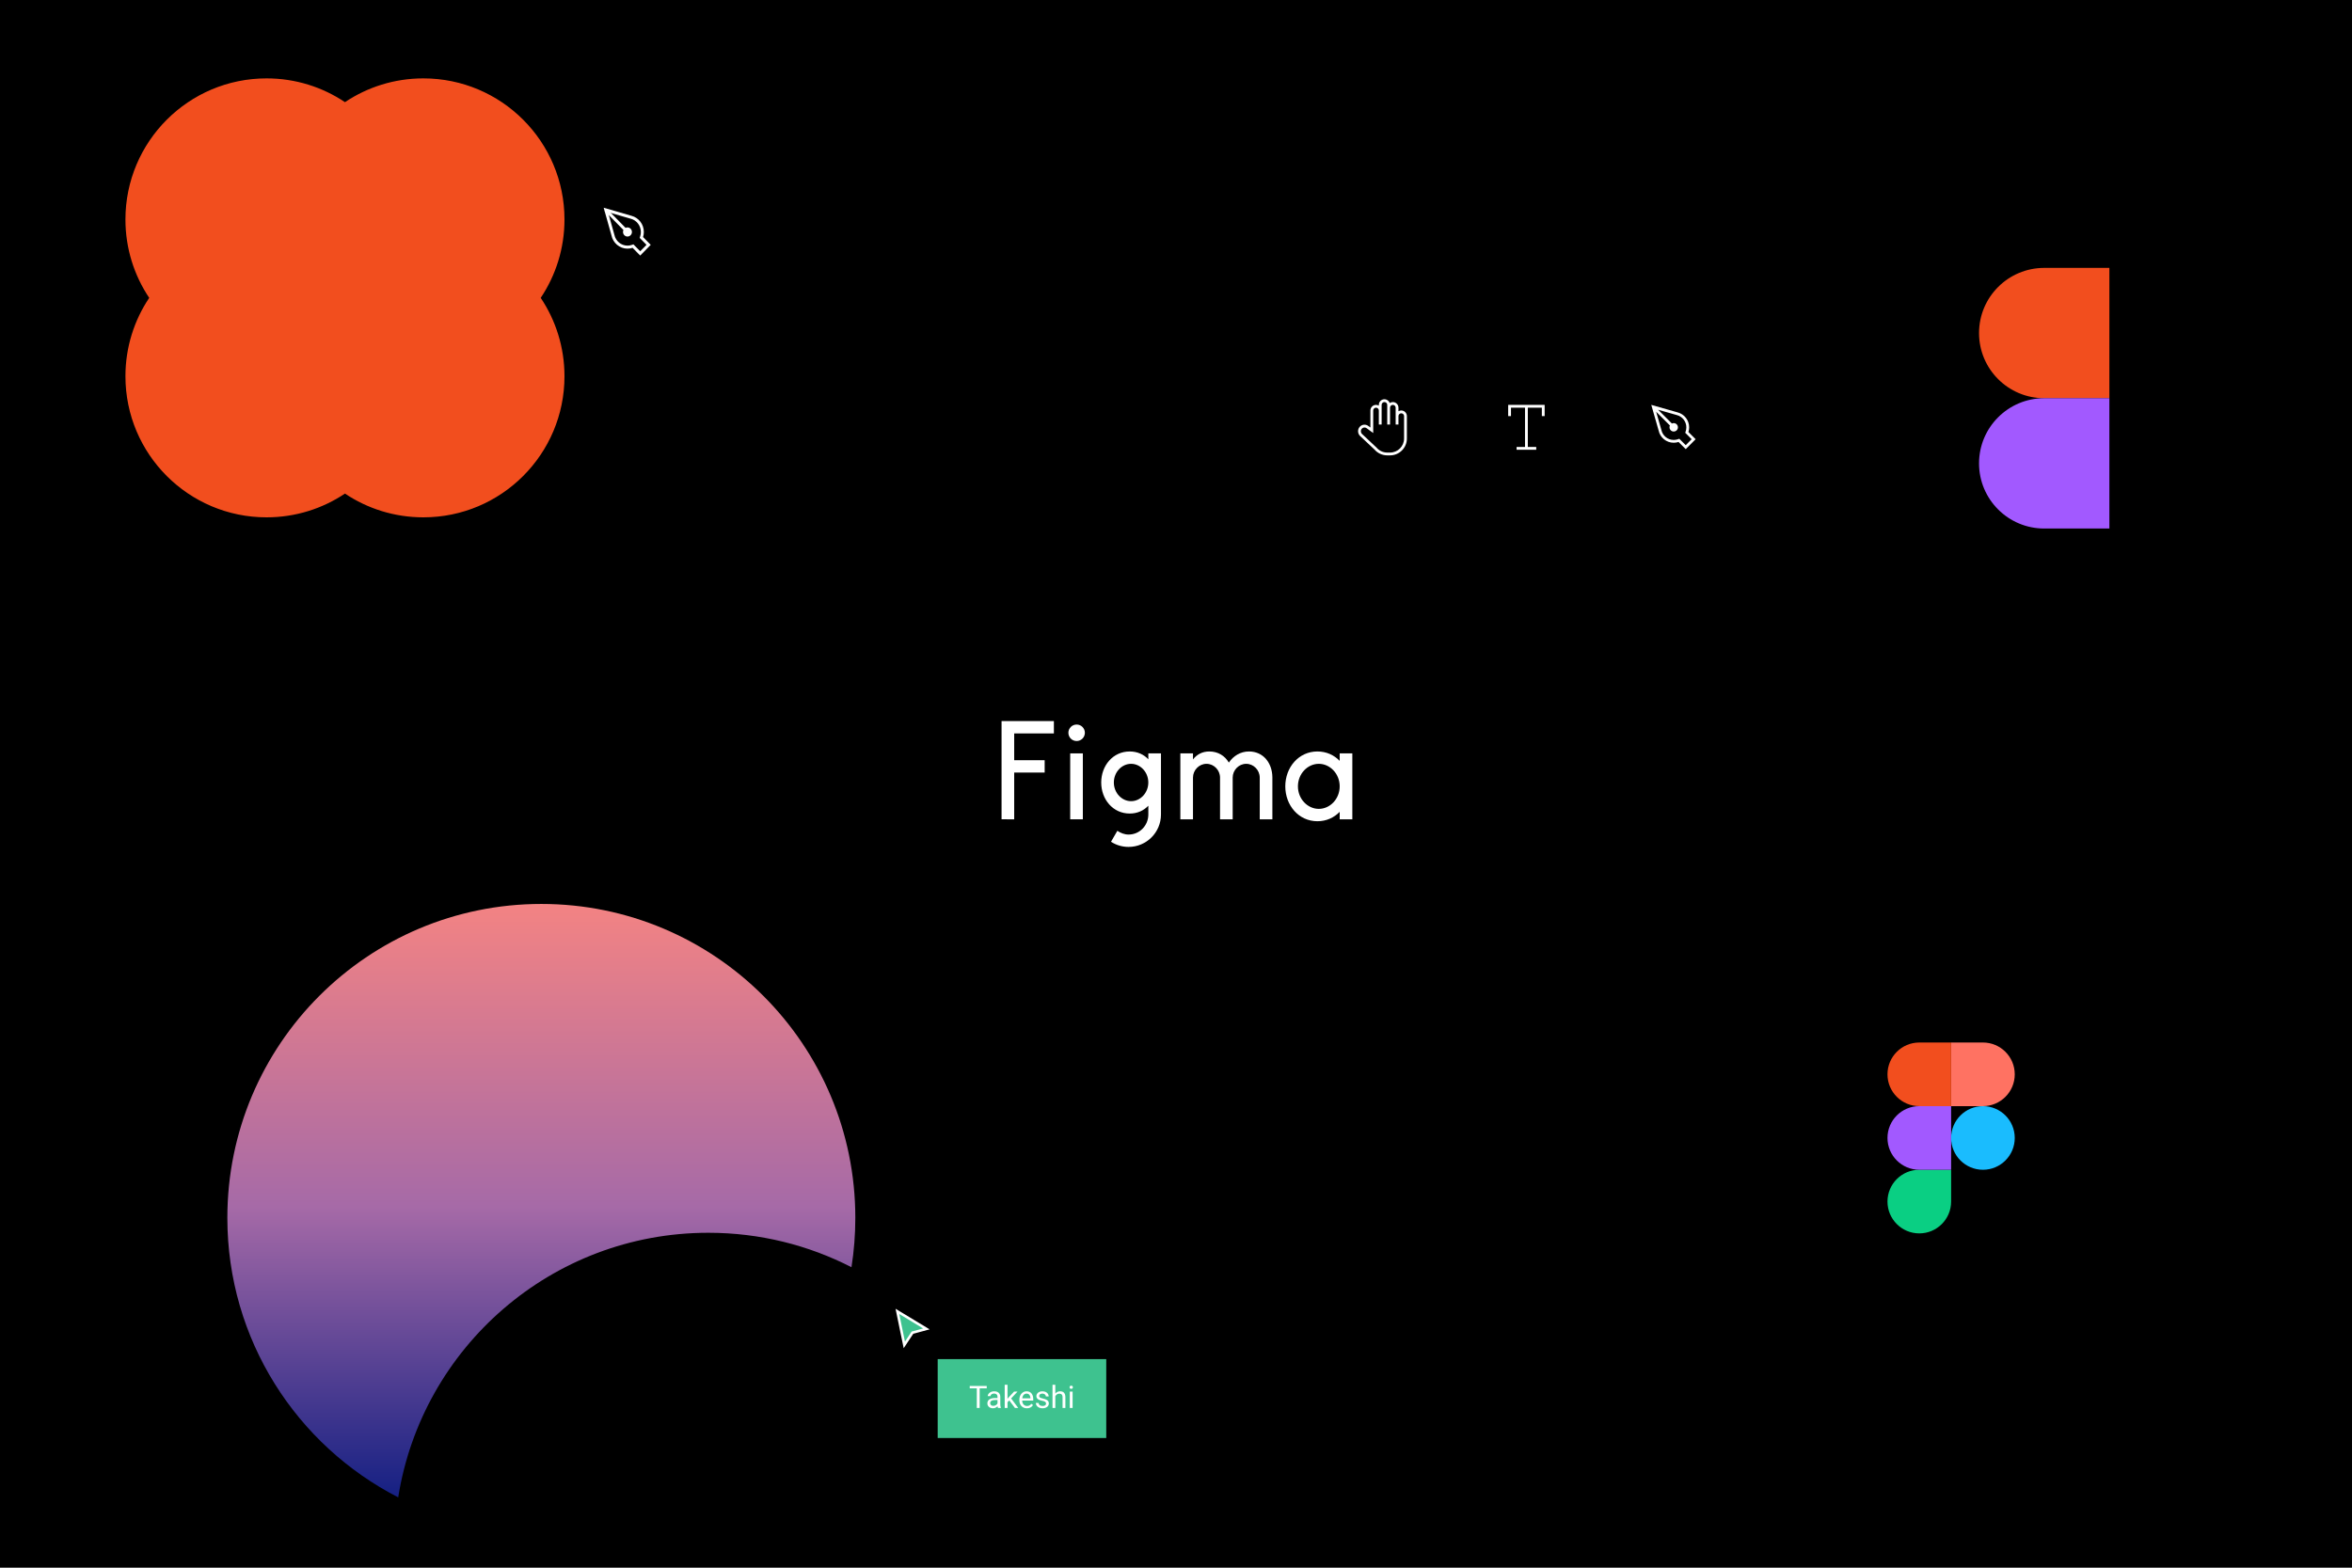 <svg width="1500" height="1000" viewBox="0 0 1500 1000" fill="none" xmlns="http://www.w3.org/2000/svg">
<rect width="1500" height="1000" fill="black"/>
<path d="M638.75 459.971V522.61L646.81 522.635V492.806H666.243V484.921H646.81V467.852H672.119V459.967L638.75 459.971Z" fill="white"/>
<path d="M686.626 472.686C689.529 472.686 691.882 470.333 691.882 467.43C691.882 464.527 689.529 462.173 686.626 462.173C683.723 462.173 681.369 464.527 681.369 467.43C681.369 470.333 683.723 472.686 686.626 472.686Z" fill="white"/>
<path d="M682.526 480.571V522.623H690.586V480.571H682.526Z" fill="white"/>
<path fill-rule="evenodd" clip-rule="evenodd" d="M720.48 479.345C709.777 479.345 702.308 488.397 702.308 499.144C702.308 509.891 709.777 518.943 720.48 518.943C725.38 518.943 729.418 517.046 732.357 513.958V519.556C732.357 526.524 726.884 532.347 719.742 532.347C717.174 532.347 714.623 531.352 712.591 529.951L708.553 536.946C711.778 539.025 715.619 540.232 719.742 540.232C731.16 540.232 740.417 530.975 740.417 519.556V480.571H732.357V484.33C729.418 481.242 725.38 479.345 720.48 479.345ZM710.368 499.144C710.368 492.473 715.47 487.229 721.356 487.229C727.242 487.229 732.345 492.473 732.345 499.144C732.345 505.815 727.242 511.059 721.356 511.059C715.47 511.059 710.368 505.815 710.368 499.144Z" fill="white"/>
<path d="M769.459 487.229C764.693 487.229 760.83 491.268 760.83 496.034V522.623H752.77V480.571H760.83V484.423C763.191 481.37 766.671 479.345 771.211 479.345C776.859 479.345 781.193 482.15 783.704 486.443C786.495 482.296 791.049 479.345 796.53 479.345C805.703 479.345 811.413 486.746 811.467 495.902C811.467 495.93 811.467 495.958 811.467 495.985V495.987V495.988L811.467 495.99C811.467 496.005 811.467 496.019 811.467 496.034V522.623H803.407V496.034C803.407 491.268 799.543 487.229 794.778 487.229C790.012 487.229 786.148 491.268 786.148 496.034V522.623H778.088V496.034C778.088 491.268 774.225 487.229 769.459 487.229Z" fill="white"/>
<path fill-rule="evenodd" clip-rule="evenodd" d="M854.395 485.338C850.809 481.636 845.898 479.345 840.202 479.345C828.212 479.345 819.702 489.497 819.702 501.597C819.702 513.697 828.212 523.849 840.202 523.849C845.898 523.849 850.809 521.558 854.395 517.856V522.623H862.454V480.571H854.395V485.338ZM827.762 501.597C827.762 493.569 833.909 487.229 841.078 487.229C848.248 487.229 854.395 493.569 854.395 501.597C854.395 509.625 848.248 515.965 841.078 515.965C833.909 515.965 827.762 509.625 827.762 501.597Z" fill="white"/>
<path d="M1262.14 212.45C1262.14 235.404 1280.75 254.012 1303.7 254.012H1345.27V170.887H1303.7C1280.75 170.887 1262.14 189.496 1262.14 212.45Z" fill="#F24E1E"/>
<path d="M1262.14 295.575C1262.14 318.529 1280.75 337.137 1303.7 337.137H1345.27V254.012H1303.7C1280.75 254.012 1262.14 272.621 1262.14 295.575Z" fill="#A259FF"/>
<path d="M408.293 160.282L404.792 156.713L403.964 155.869L402.852 156.243C401.963 156.548 401.162 156.686 400.177 156.679C396.062 156.679 392.619 153.705 391.818 149.742L391.803 149.671L391.784 149.6L387.766 135.314L402.281 139.533L402.303 139.539L402.326 139.545C405.998 140.516 408.711 143.922 408.711 147.973C408.717 148.946 408.591 149.738 408.311 150.619L407.961 151.738L408.776 152.569L412.317 156.179L408.293 160.282ZM389.958 150.131C390.936 154.972 395.139 158.611 400.177 158.611C401.319 158.611 402.419 158.424 403.448 158.078L406.951 161.65L408.293 163.017L409.634 161.65L415 156.179L410.121 151.204C410.439 150.185 410.611 149.1 410.611 147.973C410.611 143.023 407.294 138.863 402.803 137.675L387.151 133.125L385 132.5L385.615 134.688L389.958 150.131Z" fill="white"/>
<path d="M387.57 133.753L386.899 133.069L385.555 134.433L386.225 135.117L399.505 148.656L400.176 149.34L401.52 147.975L400.85 147.292L387.57 133.753Z" fill="white"/>
<path d="M403.023 147.973C403.023 149.576 401.749 150.874 400.178 150.874C398.606 150.874 397.332 149.576 397.332 147.973C397.332 146.371 398.606 145.072 400.178 145.072C401.749 145.072 403.023 146.371 403.023 147.973Z" fill="white"/>
<path fill-rule="evenodd" clip-rule="evenodd" d="M220 65.156C205.699 55.583 188.501 50 170 50C120.294 50 80 90.294 80 140C80 158.501 85.583 175.699 95.156 190C85.583 204.301 80 221.499 80 240C80 289.706 120.294 330 170 330C188.501 330 205.699 324.417 220 314.845C234.301 324.417 251.499 330 270 330C319.706 330 360 289.706 360 240C360 221.499 354.417 204.301 344.845 190C354.417 175.699 360 158.501 360 140C360 90.294 319.706 50 270 50C251.499 50 234.301 55.583 220 65.156Z" fill="#F24E1E"/>
<path fill-rule="evenodd" clip-rule="evenodd" d="M543.032 808.329C544.65 798.076 545.49 787.565 545.49 776.858C545.49 666.264 455.837 576.61 345.243 576.61C234.65 576.61 144.996 666.264 144.996 776.858C144.996 854.573 189.267 921.948 253.966 955.139C269.064 859.497 351.868 786.363 451.754 786.363C484.633 786.363 515.66 794.287 543.032 808.329Z" fill="url(#paint0_linear_535_17692)"/>
<path d="M1244.34 725.879C1244.34 714.672 1253.42 705.586 1264.63 705.586C1275.84 705.586 1284.92 714.672 1284.92 725.879C1284.92 737.087 1275.84 746.172 1264.63 746.172C1253.42 746.172 1244.34 737.086 1244.34 725.879Z" fill="#1ABCFE"/>
<path d="M1203.75 766.465C1203.75 755.258 1212.84 746.172 1224.04 746.172H1244.34V766.465C1244.34 777.673 1235.25 786.758 1224.04 786.758C1212.84 786.758 1203.75 777.673 1203.75 766.465Z" fill="#0ACF83"/>
<path d="M1244.34 665V705.586H1264.63C1275.84 705.586 1284.92 696.501 1284.92 685.293C1284.92 674.085 1275.84 665 1264.63 665H1244.34Z" fill="#FF7262"/>
<path d="M1203.75 685.293C1203.75 696.501 1212.84 705.586 1224.04 705.586H1244.34V665H1224.04C1212.84 665 1203.75 674.086 1203.75 685.293Z" fill="#F24E1E"/>
<path d="M1203.75 725.879C1203.75 737.087 1212.84 746.172 1224.04 746.172H1244.34V705.586H1224.04C1212.84 705.586 1203.75 714.672 1203.75 725.879Z" fill="#A259FF"/>
<path fill-rule="evenodd" clip-rule="evenodd" d="M1069.43 264.776L1057.48 261.369L1066.27 270.154C1066.62 269.987 1067.01 269.893 1067.42 269.893C1068.9 269.893 1070.11 271.095 1070.11 272.577C1070.11 274.059 1068.9 275.261 1067.42 275.261C1065.94 275.261 1064.74 274.059 1064.74 272.577C1064.74 272.163 1064.83 271.77 1065 271.42L1056.23 262.645L1059.52 274.146L1059.54 274.213C1060.29 277.876 1063.54 280.629 1067.42 280.629C1068.31 280.629 1069.16 280.487 1069.95 280.226L1070.99 279.881L1075.08 283.964L1078.87 280.169L1074.77 276.061L1075.1 275.023C1075.34 274.254 1075.47 273.433 1075.47 272.577C1075.47 268.832 1072.92 265.68 1069.45 264.782L1069.43 264.776ZM1081.4 280.169L1075.08 286.495L1070.51 281.925C1069.54 282.245 1068.5 282.418 1067.42 282.418C1062.67 282.418 1058.71 279.052 1057.78 274.574L1053.11 258.262L1069.9 263.049C1074.14 264.147 1077.26 267.997 1077.26 272.577C1077.26 273.619 1077.1 274.624 1076.8 275.566L1081.4 280.169Z" fill="white"/>
<path fill-rule="evenodd" clip-rule="evenodd" d="M961.848 258.262H985.11V265.419H983.32V260.051H974.373V285.103H979.741V286.892H967.216V285.103H972.584V260.051H963.637V265.419H961.848V258.262Z" fill="white"/>
<path fill-rule="evenodd" clip-rule="evenodd" d="M879.349 258.262C879.349 256.285 880.952 254.683 882.928 254.683C884.489 254.683 885.817 255.682 886.306 257.076C886.875 256.695 887.56 256.472 888.296 256.472C890.273 256.472 891.875 258.075 891.875 260.051V262.319C892.401 262.015 893.012 261.84 893.664 261.84C895.641 261.84 897.243 263.443 897.243 265.419L897.243 279.734C897.243 285.664 892.436 290.471 886.507 290.471H884.717C881.444 290.471 878.512 289.004 876.546 286.698C876.495 286.654 876.445 286.609 876.396 286.563C876.396 286.563 876.396 286.563 876.396 286.563L867.44 278.142L868.666 276.839L877.622 285.259C877.685 285.319 877.749 285.375 877.815 285.427C879.456 287.415 881.939 288.681 884.717 288.681H886.507C891.448 288.681 895.454 284.675 895.454 279.734L895.454 265.419C895.454 264.431 894.653 263.63 893.664 263.63C892.677 263.63 891.877 264.429 891.875 265.416C891.875 265.417 891.875 265.418 891.875 265.419V270.787H890.086L890.086 265.419C890.086 265.418 890.086 265.416 890.086 265.415V260.051C890.086 259.063 889.284 258.262 888.296 258.262C887.308 258.262 886.507 259.063 886.507 260.051V270.787H884.717V258.262C884.717 257.273 883.916 256.472 882.928 256.472C881.94 256.472 881.139 257.273 881.139 258.262V270.787H879.349V261.84C879.349 260.852 878.548 260.051 877.56 260.051C876.572 260.051 875.771 260.852 875.771 261.84V276.236L871.569 273.132C870.588 272.407 869.235 272.574 868.455 273.518C867.646 274.498 867.739 275.967 868.666 276.839L867.44 278.142C865.827 276.625 865.664 274.087 867.076 272.379C868.458 270.705 870.883 270.4 872.633 271.693L873.981 272.689V261.84C873.981 259.864 875.583 258.262 877.56 258.262C878.212 258.262 878.823 258.436 879.349 258.74V258.262Z" fill="white"/>
<rect width="107.497" height="50.331" transform="translate(598.018 866.954)" fill="#3EC28F"/>
<path d="M624.785 884.08V898.12H622.953V884.08H624.785ZM629.298 884.08V885.604H618.45V884.08H629.298ZM636.163 896.336V890.965C636.163 890.554 636.08 890.197 635.913 889.895C635.752 889.586 635.508 889.348 635.18 889.181C634.852 889.014 634.447 888.93 633.965 888.93C633.515 888.93 633.12 889.008 632.779 889.162C632.445 889.316 632.181 889.519 631.988 889.769C631.802 890.02 631.708 890.29 631.708 890.579H629.925C629.925 890.207 630.021 889.837 630.214 889.47C630.407 889.104 630.683 888.773 631.043 888.477C631.41 888.175 631.847 887.937 632.355 887.764C632.869 887.584 633.441 887.494 634.071 887.494C634.83 887.494 635.498 887.622 636.077 887.879C636.662 888.137 637.118 888.525 637.446 889.046C637.78 889.56 637.947 890.207 637.947 890.984V895.844C637.947 896.192 637.976 896.561 638.034 896.953C638.098 897.345 638.192 897.683 638.314 897.966V898.12H636.453C636.363 897.914 636.292 897.641 636.241 897.3C636.189 896.953 636.163 896.632 636.163 896.336ZM636.472 891.794L636.491 893.048H634.688C634.18 893.048 633.727 893.09 633.328 893.173C632.93 893.25 632.596 893.369 632.326 893.53C632.056 893.691 631.85 893.893 631.708 894.138C631.567 894.375 631.496 894.655 631.496 894.977C631.496 895.304 631.57 895.603 631.718 895.873C631.866 896.143 632.088 896.359 632.383 896.519C632.686 896.674 633.055 896.751 633.492 896.751C634.039 896.751 634.521 896.635 634.939 896.404C635.357 896.172 635.688 895.889 635.932 895.555C636.183 895.221 636.318 894.896 636.337 894.581L637.099 895.439C637.054 895.709 636.932 896.008 636.732 896.336C636.533 896.664 636.266 896.979 635.932 897.281C635.604 897.577 635.212 897.824 634.756 898.024C634.306 898.217 633.798 898.313 633.232 898.313C632.525 898.313 631.905 898.175 631.371 897.898C630.844 897.622 630.432 897.252 630.137 896.789C629.847 896.32 629.703 895.796 629.703 895.218C629.703 894.658 629.812 894.167 630.031 893.742C630.249 893.312 630.564 892.955 630.976 892.672C631.387 892.383 631.882 892.164 632.461 892.016C633.039 891.868 633.685 891.794 634.399 891.794H636.472ZM642.547 883.309V898.12H640.753V883.309H642.547ZM648.921 887.687L644.37 892.556L641.824 895.198L641.679 893.299L643.502 891.119L646.742 887.687H648.921ZM647.291 898.12L643.569 893.144L644.495 891.553L649.393 898.12H647.291ZM654.9 898.313C654.173 898.313 653.514 898.191 652.923 897.947C652.338 897.696 651.833 897.345 651.409 896.895C650.991 896.445 650.67 895.912 650.445 895.295C650.22 894.678 650.107 894.003 650.107 893.27V892.865C650.107 892.016 650.232 891.261 650.483 890.599C650.734 889.93 651.075 889.364 651.505 888.902C651.936 888.439 652.425 888.088 652.971 887.85C653.517 887.613 654.083 887.494 654.668 887.494C655.414 887.494 656.057 887.622 656.597 887.879C657.143 888.137 657.59 888.497 657.937 888.959C658.284 889.416 658.541 889.956 658.708 890.579C658.876 891.197 658.959 891.872 658.959 892.604V893.405H651.168V891.949H657.175V891.814C657.15 891.351 657.053 890.901 656.886 890.464C656.725 890.027 656.468 889.667 656.115 889.384C655.761 889.101 655.279 888.959 654.668 888.959C654.263 888.959 653.89 889.046 653.55 889.22C653.209 889.387 652.916 889.638 652.672 889.972C652.428 890.306 652.238 890.714 652.103 891.197C651.968 891.679 651.901 892.235 651.901 892.865V893.27C651.901 893.765 651.968 894.231 652.103 894.668C652.245 895.099 652.447 895.478 652.711 895.806C652.981 896.134 653.305 896.391 653.685 896.577C654.07 896.764 654.507 896.857 654.996 896.857C655.626 896.857 656.16 896.728 656.597 896.471C657.034 896.214 657.416 895.87 657.744 895.439L658.824 896.298C658.599 896.638 658.313 896.963 657.966 897.272C657.619 897.58 657.191 897.831 656.683 898.024C656.182 898.217 655.587 898.313 654.9 898.313ZM667.117 895.353C667.117 895.095 667.059 894.858 666.943 894.639C666.834 894.414 666.606 894.212 666.259 894.032C665.918 893.845 665.404 893.684 664.716 893.549C664.137 893.427 663.613 893.283 663.144 893.115C662.681 892.948 662.286 892.746 661.958 892.508C661.637 892.27 661.389 891.99 661.216 891.669C661.042 891.348 660.955 890.972 660.955 890.541C660.955 890.129 661.045 889.74 661.225 889.374C661.412 889.008 661.672 888.683 662.006 888.4C662.347 888.117 662.755 887.895 663.231 887.735C663.707 887.574 664.237 887.494 664.822 887.494C665.658 887.494 666.371 887.642 666.963 887.937C667.554 888.233 668.007 888.628 668.322 889.123C668.637 889.612 668.795 890.155 668.795 890.753H667.011C667.011 890.464 666.924 890.184 666.751 889.914C666.583 889.638 666.336 889.409 666.008 889.229C665.687 889.049 665.291 888.959 664.822 888.959C664.327 888.959 663.925 889.037 663.617 889.191C663.315 889.339 663.093 889.528 662.951 889.76C662.816 889.991 662.749 890.235 662.749 890.493C662.749 890.685 662.781 890.859 662.845 891.013C662.916 891.161 663.038 891.299 663.212 891.428C663.385 891.55 663.63 891.666 663.945 891.775C664.26 891.884 664.661 891.994 665.15 892.103C666.005 892.296 666.709 892.527 667.262 892.797C667.815 893.067 668.226 893.398 668.496 893.79C668.766 894.183 668.901 894.658 668.901 895.218C668.901 895.674 668.805 896.092 668.612 896.471C668.425 896.85 668.152 897.178 667.792 897.455C667.438 897.725 667.014 897.937 666.519 898.091C666.031 898.239 665.481 898.313 664.87 898.313C663.951 898.313 663.173 898.149 662.537 897.821C661.9 897.493 661.418 897.069 661.09 896.548C660.762 896.028 660.598 895.478 660.598 894.899H662.392C662.418 895.388 662.559 895.777 662.816 896.066C663.073 896.349 663.388 896.552 663.761 896.674C664.134 896.789 664.504 896.847 664.87 896.847C665.359 896.847 665.767 896.783 666.095 896.654C666.429 896.526 666.683 896.349 666.857 896.124C667.03 895.899 667.117 895.642 667.117 895.353ZM673.028 883.309V898.12H671.244V883.309H673.028ZM672.604 892.508L671.861 892.479C671.868 891.765 671.974 891.107 672.18 890.502C672.385 889.892 672.675 889.361 673.047 888.911C673.42 888.461 673.864 888.114 674.378 887.87C674.899 887.619 675.474 887.494 676.104 887.494C676.618 887.494 677.081 887.564 677.493 887.706C677.904 887.841 678.255 888.059 678.544 888.362C678.84 888.664 679.065 889.056 679.219 889.538C679.373 890.014 679.45 890.595 679.45 891.283V898.12H677.657V891.264C677.657 890.718 677.576 890.28 677.416 889.953C677.255 889.618 677.02 889.377 676.712 889.229C676.403 889.075 676.024 888.998 675.574 888.998C675.13 888.998 674.725 889.091 674.359 889.278C673.999 889.464 673.687 889.721 673.423 890.049C673.166 890.377 672.964 890.753 672.816 891.177C672.675 891.595 672.604 892.039 672.604 892.508ZM684.06 887.687V898.12H682.266V887.687H684.06ZM682.131 884.919C682.131 884.63 682.218 884.385 682.391 884.186C682.571 883.987 682.835 883.887 683.182 883.887C683.523 883.887 683.783 883.987 683.963 884.186C684.15 884.385 684.243 884.63 684.243 884.919C684.243 885.195 684.15 885.433 683.963 885.633C683.783 885.825 683.523 885.922 683.182 885.922C682.835 885.922 682.571 885.825 682.391 885.633C682.218 885.433 682.131 885.195 682.131 884.919Z" fill="white"/>
<g filter="url(#filter0_d_535_17692)">
<path d="M576.737 856.257L572.322 834.863L590.798 846.032L581.909 848.444L576.737 856.257Z" fill="#3EC28F"/>
<path d="M576.737 856.257L572.322 834.863L590.798 846.032L581.909 848.444L576.737 856.257Z" stroke="white" stroke-width="1.646" stroke-linecap="square"/>
</g>
<defs>
<filter id="filter0_d_535_17692" x="567.843" y="831.538" width="28.317" height="31.76" filterUnits="userSpaceOnUse" color-interpolation-filters="sRGB">
<feFlood flood-opacity="0" result="BackgroundImageFix"/>
<feColorMatrix in="SourceAlpha" type="matrix" values="0 0 0 0 0 0 0 0 0 0 0 0 0 0 0 0 0 0 127 0" result="hardAlpha"/>
<feOffset dy="1.646"/>
<feGaussianBlur stdDeviation="1.646"/>
<feColorMatrix type="matrix" values="0 0 0 0 0 0 0 0 0 0 0 0 0 0 0 0 0 0 0.25 0"/>
<feBlend mode="normal" in2="BackgroundImageFix" result="effect1_dropShadow_535_17692"/>
<feBlend mode="normal" in="SourceGraphic" in2="effect1_dropShadow_535_17692" result="shape"/>
</filter>
<linearGradient id="paint0_linear_535_17692" x1="345.243" y1="576.61" x2="345.243" y2="955.139" gradientUnits="userSpaceOnUse">
<stop stop-color="#F38383"/>
<stop offset="0.51" stop-color="#A66AA7"/>
<stop offset="1" stop-color="#152083"/>
</linearGradient>
</defs>
</svg>
